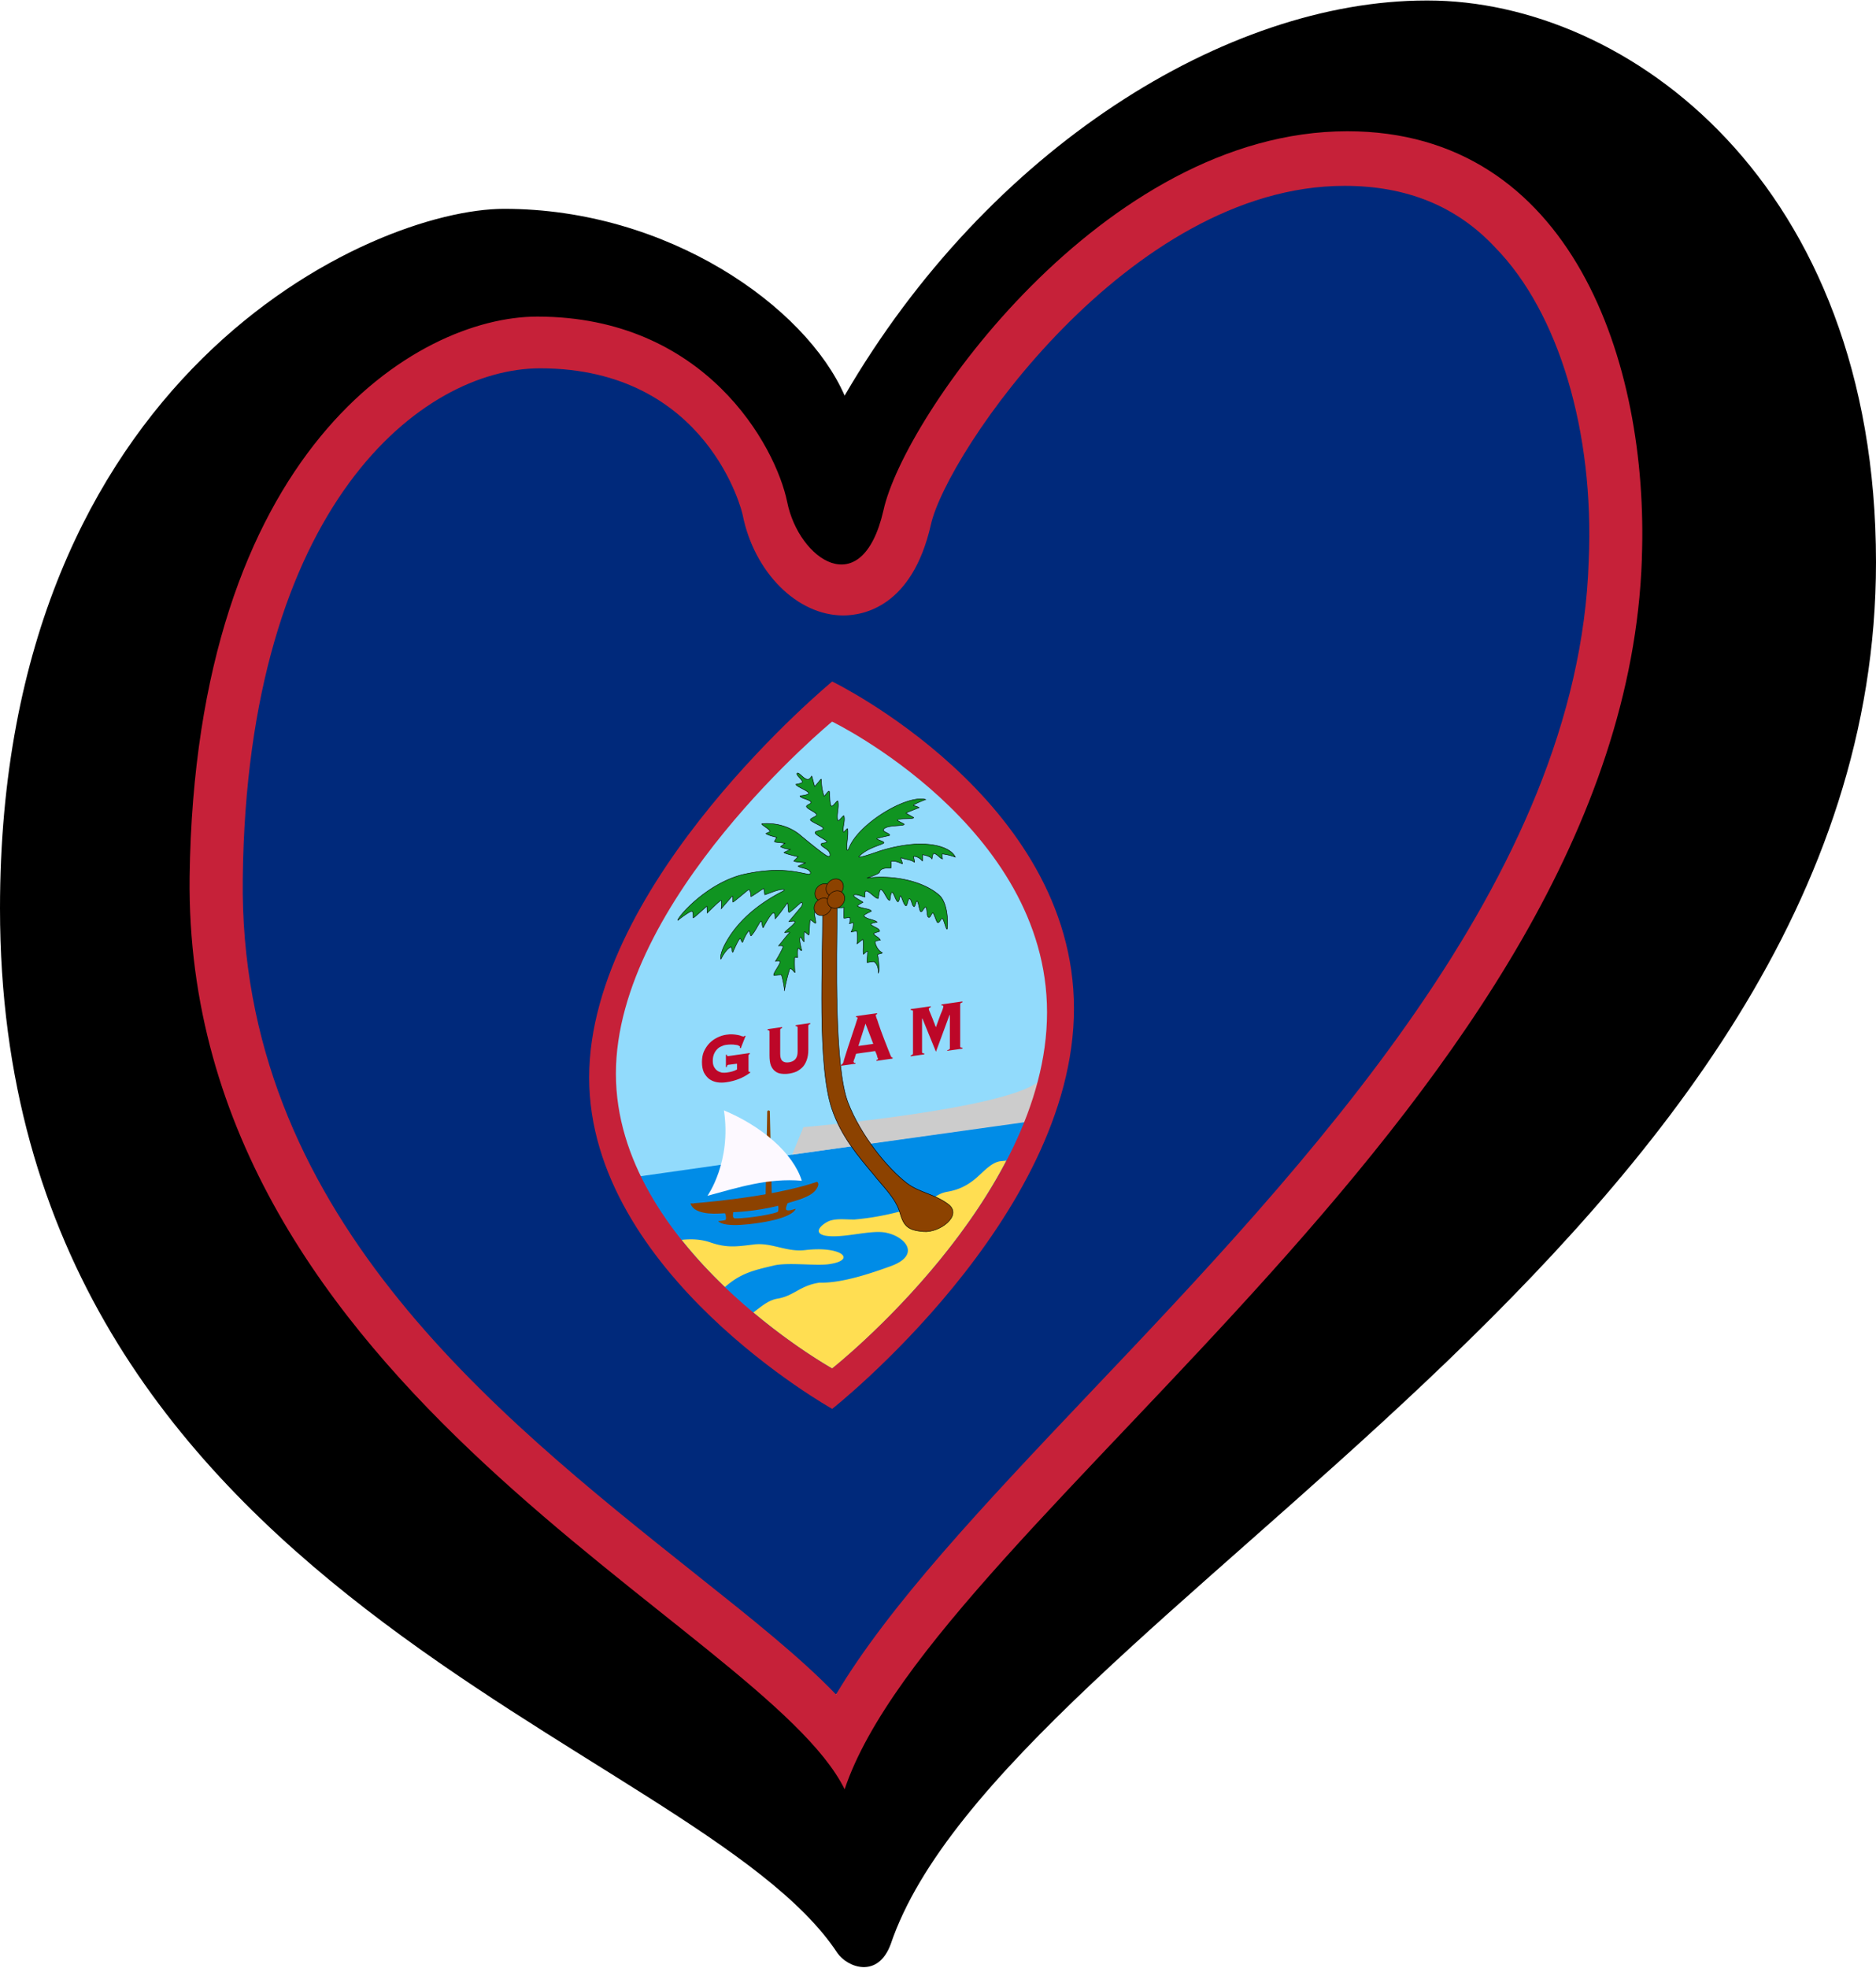 <?xml version="1.0" encoding="utf-8"?>
<svg width="125.33" height="131.443" clip-rule="evenodd" fill-rule="evenodd" image-rendering="optimizeQuality" shape-rendering="geometricPrecision" text-rendering="geometricPrecision" viewBox="0 0 1.306 1.369" version="1.1" id="svg1041" xmlns="http://www.w3.org/2000/svg">
  <path class="cls-6" d="M 0.582 1.179 C 1.924 -0.181 0.666 0.007 0.581 0.381 C -0.021 -0.308 0.013 1.341 0.582 1.179 Z" id="path7" style="fill:#00297b;fill-opacity:1;stroke-width:0.01"/>
  <path class="cls-3" d="M 0.586 1.269 C 1.797 0.046 0.918 -0.236 0.591 0.346 C 0.127 -0.189 -0.262 0.904 0.586 1.269 Z M 1.106 0.39 C 1.099 0.611 0.909 0.811 0.757 0.971 C 0.684 1.048 0.619 1.117 0.582 1.179 C 0.557 1.153 0.523 1.126 0.484 1.095 C 0.342 0.982 0.166 0.842 0.169 0.611 C 0.172 0.351 0.294 0.256 0.376 0.256 C 0.493 0.256 0.517 0.357 0.517 0.358 C 0.525 0.398 0.555 0.428 0.587 0.428 C 0.601 0.428 0.635 0.422 0.648 0.365 C 0.659 0.315 0.786 0.129 0.936 0.129 C 0.979 0.129 1.014 0.143 1.041 0.172 C 1.085 0.217 1.11 0.3 1.106 0.39 Z" id="path258" style="fill:#c62139;fill-opacity:1;stroke-width:0.01"/>
  <path d="M 0.993,0 C 0.854,0 0.688,0.103 0.588,0.275 0.561,0.213 0.465,0.145 0.351,0.145 0.259,0.145 0,0.26 0,0.632 0,1.112 0.485,1.21 0.583,1.359 c 0.007,0.01 0.028,0.018 0.037,-0.006 C 0.698,1.122 1.306,0.861 1.306,0.391 1.306,0.127 1.133,0 0.994,0 Z M 1.143,0.389 C 1.13,0.761 0.651,1.057 0.588,1.245 0.532,1.131 0.128,0.967 0.132,0.61 0.136,0.313 0.29,0.22 0.374,0.22 c 0.117,0 0.166,0.09 0.174,0.129 0.008,0.04 0.052,0.071 0.067,0.006 0.014,-0.065 0.153,-0.264 0.323,-0.264 0.156,0 0.21,0.161 0.205,0.297 z" id="path259" style="stroke-width:0.01"/>
  <g id="g13129-1" transform="matrix(0.225,-0.032,0,0.225,-0.286,0.386)">
    <path d="m 3.846,1 c 0,0 -0.711,0.518 -0.711,1.056 0,0.538 0.711,1.07 0.711,1.07 0,0 0.706,-0.493 0.706,-1.07 0,-0.577 -0.706,-1.056 -0.706,-1.056 z" fill="#92dbfc" id="path1003-9" style="stroke-width:0.094"/>
    <path d="m 3.214,2.384 c 0.185,0.407 0.632,0.741 0.632,0.741 0,0 0.455,-0.318 0.635,-0.741" fill="#008ce7" id="path1005-4" style="stroke-width:0.094"/>
    <path d="M 4.483,2.267 C 4.374,2.338 3.757,2.304 3.757,2.304 l -0.035,0.08 0.734,0.002 c 0.003,-0.011 0.01,-0.024 0.013,-0.035 z" fill="#9c8431" style="fill:#cccccc;stroke-width:0.094" id="path1007-6"/>
    <path d="m 3.38,2.599 c 0.031,9.375e-4 0.062,0.007 0.09,0.021 0.05,0.024 0.079,0.024 0.133,0.025 0.056,7.5e-4 0.101,0.039 0.161,0.04 0.112,0.003 0.159,0.054 0.072,0.054 -0.041,0 -0.13,-0.025 -0.172,-0.02 C 3.599,2.725 3.562,2.729 3.514,2.764 A 1.826,1.826 0 0 1 3.38,2.599 Z m 0.222,0.256 c 0.028,-0.017 0.047,-0.031 0.074,-0.032 0.052,-0.001 0.07,-0.031 0.131,-0.031 0.069,0.012 0.162,-0.007 0.217,-0.019 0.097,-0.02 0.051,-0.083 -0.008,-0.105 -0.047,-0.019 -0.136,-9.375e-4 -0.192,-0.019 -0.042,-0.015 -0.007,-0.039 0.015,-0.044 0.023,-0.004 0.047,0.003 0.075,0.007 a 0.788,0.788 0 0 0 0.158,-0.007 c 0.091,-0.013 0.088,-0.037 0.132,-0.038 0.032,-0.001 0.057,-0.01 0.079,-0.024 0.026,-0.016 0.053,-0.048 0.084,-0.047 l 0.018,7.5e-4 C 4.192,2.839 3.846,3.063 3.846,3.063 c 0,0 -0.112,-0.078 -0.244,-0.208 z" fill="#ffde52" id="path1009-4" style="stroke-width:0.094"/>
    <path d="m 3.645,2.239 c 0.003,-0.004 0.005,-0.002 0.008,0 l 0.006,0.261 h -0.019 z" style="fill:#8c4200;stroke-width:0.094" id="path1011-5"/>
    <path d="m 3.417,2.491 c 0,0 0.237,0.017 0.382,-0.012 0,0 0.012,0.007 -0.005,0.026 -0.018,0.019 -0.062,0.023 -0.086,0.027 0,0 -0.006,0.012 -0.005,0.018 5.625e-4,0.006 0.015,0.006 0.023,0.004 l 0.007,-0.001 c 0,0 -0.003,0.023 -0.093,0.027 -0.029,0.001 -0.126,0.003 -0.147,-0.023 0,0 0.018,0.001 0.022,0 0.005,-0.001 0.001,-0.018 -4.687e-4,-0.021 -0.002,-0.002 -0.063,0 -0.095,-0.027 -0.008,-0.008 -0.012,-0.016 -0.012,-0.019 0,-2.812e-4 0.01,0.002 0.01,0.002 z m 0.123,0.045 c 0,0 0.065,0.008 0.139,0 0,0 0.002,0.013 -0.001,0.018 -0.003,0.005 -0.089,0.009 -0.133,0.002 -0.007,-0.002 -0.007,-0.01 -0.005,-0.02 z" fill="#8c4200" id="path1013-7" style="stroke-width:0.094"/>
    <path d="m 3.46,2.474 c 0,0 0.075,-0.094 0.051,-0.257 0.116,0.065 0.214,0.162 0.241,0.252 -0.105,-0.024 -0.198,-0.007 -0.292,0.005 z" fill="#fdf9ff" id="path1015-3" style="stroke-width:0.094"/>
    <path d="m 3.846,0.938 c 0,0 -0.752,0.513 -0.752,1.118 0,0.605 0.752,1.132 0.752,1.132 0,0 0.748,-0.484 0.748,-1.132 C 4.594,1.407 3.846,0.938 3.846,0.938 Z m -2.812e-4,0.124 c 0,0 -0.669,0.456 -0.669,0.994 0,0.538 0.669,1.007 0.669,1.007 0,0 0.665,-0.43 0.665,-1.007 0,-0.577 -0.665,-0.994 -0.665,-0.994 z" fill="#c62139" id="path1017-1" style="stroke-width:0.094"/>
    <g id="g1031-7" transform="scale(0.094)">
      <path d="m 43.146,27.788 c 0.128,0.452 0.263,0.606 0.782,0.722 0.512,0.116 1.294,-0.34 0.81,-0.782 -0.462,-0.412 -0.948,-0.517 -1.362,-0.888 -0.641,-0.582 -1.521,-1.786 -1.939,-2.924 -0.457,-1.245 -0.378,-4.748 -0.357,-6.523 0,-0.02 0.055,-0.033 0.062,-0.041 0.03,-0.04 0.058,0.012 0.011,-0.248 -0.012,-0.067 -0.07,-0.136 -0.07,-0.203 0.001,-0.12 -0.453,0.131 -0.572,0.346 -0.028,0.049 0.087,0.189 0.087,0.216 0.015,1.703 -0.185,5.065 0.309,6.587 0.305,0.942 0.863,1.67 1.367,2.343 0.303,0.431 0.74,0.897 0.872,1.395 z" fill="#8c4200" style="stroke:#000000;stroke-width:0.016" id="path1019-2"/>
      <path d="m 36.311,16.89 c 0.033,0.04 0.028,0.216 0.028,0.216 0.026,0.014 0.454,-0.334 0.454,-0.318 0,0.073 0.01,0.224 0.01,0.224 0,0 0.443,-0.385 0.461,-0.345 0.02,0.046 -0.002,0.27 -0.002,0.27 l 0.349,-0.352 c 0.039,-0.038 0.033,0.049 0.036,0.188 0.001,0.025 0.483,-0.325 0.512,-0.331 0.063,-0.013 0.082,0.182 0.079,0.23 -0.003,0.036 0.445,-0.233 0.425,-0.198 l 0.033,0.207 c 0.125,-0.015 0.422,-0.117 0.6,-0.09 0.058,0.008 0.055,0.034 0.004,0.054 -0.861,0.319 -1.524,0.8 -1.91,1.47 -0.131,0.229 -0.171,0.428 -0.136,0.478 0,0 0.154,-0.305 0.329,-0.353 0.023,-0.006 0.039,0.196 0.063,0.184 0,0 0.132,-0.305 0.227,-0.418 0.026,-0.03 0.068,0.16 0.096,0.132 0,0 0.068,-0.204 0.203,-0.347 0.019,-0.02 0.054,0.194 0.075,0.176 0.14,-0.118 0.27,-0.413 0.322,-0.435 0.037,-0.026 0.043,0.245 0.078,0.222 0,0 0.199,-0.366 0.317,-0.432 0.077,-0.043 0.074,0.2 0.074,0.2 0.151,-0.137 0.318,-0.364 0.397,-0.462 0.037,-0.046 0.017,0.298 0.055,0.312 0.05,0.017 0.377,-0.264 0.413,-0.27 0.025,-0.003 0.053,0.08 -0.01,0.148 l -0.404,0.426 c 0.078,0.014 0.108,-0.006 0.163,0.007 0.166,0.04 -0.31,0.29 -0.301,0.336 0,0 0.229,-0.004 0.152,0.037 -0.055,0.03 -0.358,0.386 -0.358,0.373 0,-0.006 0.152,0.003 0.151,0.043 -10e-4,0.074 -0.251,0.455 -0.254,0.453 -0.013,-0.012 0.135,-0.016 0.155,0.021 0.037,0.07 -0.257,0.378 -0.2,0.43 0.008,0.008 0.168,0.003 0.239,0.017 0.034,0.007 0.13,0.56 0.106,0.538 a 4.833,4.833 0 0 1 0.169,-0.675 c 0.04,-0.094 0.169,0.143 0.179,0.122 -0.005,0 -0.026,-0.337 -0.008,-0.491 0.005,-0.043 0.098,0.045 0.096,0.004 -0.003,-0.093 -0.011,-0.193 0.01,-0.284 0.015,-0.068 0.094,0.124 0.125,0.072 0,0 -0.096,-0.334 -0.056,-0.428 0.026,-0.062 0.09,0.15 0.132,0.158 0,0 -0.024,-0.26 0.02,-0.326 l 0.133,0.13 c 0.029,-0.042 0.023,-0.447 0.05,-0.484 0.022,-0.032 0.16,0.151 0.18,0.123 0.019,-0.027 -0.058,-0.327 -0.04,-0.35 0.024,-0.035 0.175,0.083 0.178,0.08 0.061,-0.056 0.06,-0.198 0.085,-0.25 0.07,-0.142 0.468,-0.16 0.515,-0.06 0.023,0.05 0.007,0.113 -0.002,0.19 0.003,0.002 0.2,0.015 0.2,0.001 0,0 -0.023,0.168 -0.009,0.352 0.002,0.025 0.199,-0.006 0.202,0.019 0.017,0.173 -0.026,0.19 -0.026,0.19 0.002,0.012 0.133,-0.02 0.135,-0.006 a 0.448,0.448 0 0 1 -0.074,0.287 c -0.01,0.014 0.187,-0.014 0.19,0.003 0.024,0.13 0.028,0.234 0.004,0.418 -0.002,0.014 0.192,-0.13 0.195,-0.115 0.03,0.154 -0.005,0.321 0.013,0.482 0.004,0.037 0.128,-0.111 0.14,-0.068 0.01,0.042 -0.028,0.348 -0.01,0.366 0,0 0.209,-0.01 0.227,0.006 0.165,0.142 0.134,0.39 0.134,0.39 0.045,-0.031 0.028,-0.33 -0.018,-0.602 -0.005,-0.029 0.16,-0.018 0.155,-0.045 0,0 -0.18,-0.1 -0.24,-0.377 -0.013,-0.059 0.174,-0.047 0.174,-0.047 -0.052,-0.109 -0.143,-0.13 -0.22,-0.235 -0.025,-0.034 0.194,-0.05 0.194,-0.06 0,-0.104 -0.185,-0.154 -0.281,-0.263 -0.041,-0.046 0.2,-0.049 0.2,-0.049 -0.07,-0.09 -0.304,-0.13 -0.423,-0.248 -0.064,-0.065 0.237,-0.129 0.233,-0.14 -0.033,-0.095 -0.316,-0.125 -0.454,-0.233 -0.028,-0.022 0.18,-0.097 0.18,-0.097 -0.021,-0.04 -0.474,-0.313 -0.244,-0.288 0.098,0.01 0.295,0.137 0.31,0.118 0,0 -0.008,-0.16 0.012,-0.178 0.076,-0.072 0.337,0.305 0.425,0.29 0,0 0.033,-0.27 0.073,-0.278 0.096,-0.016 0.212,0.394 0.306,0.394 0.013,0 0.02,-0.237 0.068,-0.25 0.055,-0.015 0.117,0.266 0.186,0.328 0.064,0.057 0.065,-0.22 0.103,-0.167 0.064,0.085 0.08,0.262 0.167,0.34 0.057,0.05 0.067,-0.244 0.13,-0.205 0.074,0.046 0.057,0.198 0.139,0.273 0.04,0.036 0.066,-0.194 0.11,-0.16 0.04,0.03 0.067,0.31 0.11,0.355 0.054,0.057 0.117,-0.148 0.173,-0.116 0.04,0.024 0.031,0.267 0.069,0.32 0.077,0.108 0.117,-0.131 0.168,-0.094 0.036,0.025 0.113,0.304 0.145,0.326 0.071,0.05 0.11,-0.127 0.165,-0.102 0.04,0.018 0.119,0.378 0.152,0.369 0.02,-0.006 0.074,-0.821 -0.269,-1.165 -0.557,-0.56 -1.556,-0.883 -2.371,-0.891 0,0 0.41,-0.075 0.42,-0.137 0.022,-0.124 0.225,-0.11 0.367,-0.08 0.025,0.004 0.012,-0.22 0.015,-0.22 0.127,-0.004 0.24,0.065 0.362,0.132 0.037,0.022 -0.077,-0.224 -0.037,-0.203 0.156,0.083 0.33,0.107 0.434,0.207 0.028,0.026 -0.031,-0.189 -0.031,-0.189 0.077,-0.017 0.23,0.085 0.291,0.182 0.03,0.047 -0.002,-0.251 0.021,-0.198 0,0 0.272,0.084 0.3,0.188 0,0 0.023,-0.189 0.06,-0.179 0.108,0.026 0.204,0.194 0.289,0.219 0,0 -0.036,-0.169 -0.008,-0.163 0.204,0.048 0.426,0.163 0.426,0.163 -0.115,-0.264 -0.552,-0.54 -1.32,-0.614 a 4.743,4.743 0 0 0 -1.198,0.068 c -0.397,0.084 -0.71,0.132 -0.646,0.075 0.262,-0.236 0.687,-0.265 0.804,-0.32 0.083,-0.039 -0.282,-0.168 -0.21,-0.186 0.073,-0.016 0.399,-0.04 0.399,-0.04 0.07,-0.051 -0.237,-0.15 -0.191,-0.224 0.092,-0.147 0.636,-0.013 0.683,-0.07 0.015,-0.018 -0.234,-0.153 -0.224,-0.173 0.04,-0.074 0.524,0.056 0.536,-0.01 0,0 -0.147,-0.1 -0.252,-0.182 -0.012,-0.01 0.433,-0.12 0.433,-0.12 a 0.733,0.733 0 0 0 -0.178,-0.088 c -0.094,-0.033 0.39,-0.148 0.39,-0.148 -0.613,-0.257 -2.205,0.473 -2.521,1.231 -0.082,0.181 -0.085,-0.016 -0.067,-0.169 0.016,-0.165 0.039,-0.31 0.02,-0.46 -0.007,-0.045 -0.13,0.119 -0.14,0.075 -0.031,-0.16 0.063,-0.337 0.02,-0.516 -0.014,-0.06 -0.179,0.177 -0.2,0.117 -0.061,-0.165 0.044,-0.397 0.002,-0.625 -0.017,-0.089 -0.173,0.19 -0.225,0.111 -0.061,-0.092 -0.035,-0.434 -0.064,-0.486 -0.023,-0.042 -0.162,0.164 -0.174,0.125 -0.188,-0.627 0.062,-0.705 -0.3,-0.352 -0.012,0.013 -0.092,-0.37 -0.106,-0.358 -0.148,0.29 -0.39,-0.206 -0.474,-0.16 -0.062,0.035 0.17,0.228 0.172,0.314 0.001,0.042 -0.213,0.045 -0.213,0.045 0.005,0.071 0.407,0.272 0.42,0.35 0.01,0.065 -0.284,0.05 -0.284,0.05 0.009,0.087 0.344,0.17 0.362,0.264 0.01,0.05 -0.157,0.062 -0.151,0.115 0.009,0.08 0.324,0.238 0.334,0.32 0.007,0.056 -0.201,0.08 -0.206,0.132 -0.006,0.064 0.418,0.279 0.419,0.34 0,0.084 -0.17,0.04 -0.246,0.083 -0.109,0.06 0.347,0.304 0.367,0.374 0.015,0.06 -0.183,0.007 -0.19,0.062 -0.008,0.073 0.224,0.183 0.277,0.308 0.053,0.123 -10e-4,0.155 -0.077,0.106 -0.153,-0.099 -0.769,-0.698 -0.933,-0.858 a 1.982,1.982 0 0 0 -1.21,-0.507 c -0.05,0.014 0.262,0.216 0.264,0.289 0,0.019 -0.14,0.047 -0.134,0.052 0.086,0.08 0.355,0.173 0.355,0.173 l -0.077,0.127 c 0.018,0.037 0.145,0.047 0.348,0.109 0,0 -0.152,0.086 -0.14,0.094 0.107,0.08 0.316,0.137 0.316,0.137 l -0.206,0.064 c -0.012,0.036 0.464,0.21 0.464,0.21 0,0 -0.149,0.118 -0.142,0.124 0.036,0.033 0.385,0.107 0.385,0.107 0.006,0.005 -0.246,0.077 -0.245,0.079 0.092,0.084 0.345,0.111 0.404,0.25 0,0 0.034,0.079 -0.066,0.064 -0.393,-0.131 -1.002,-0.401 -2.183,-0.295 -1.208,0.144 -2.128,1.105 -2.112,1.2 0,0 0.432,-0.283 0.477,-0.225 z" fill="#109421" style="stroke:#000000;stroke-width:0.016" id="path1021-6"/>
      <circle cx="40.631" cy="16.881" r="0.286" style="fill:#8c4200;stroke:#000000;stroke-width:0.016;stroke-linecap:round;stroke-linejoin:round;stroke-miterlimit:33;paint-order:markers fill stroke" id="circle1023-2"/>
      <circle cx="40.605" cy="17.35" r="0.286" style="fill:#8c4200;stroke:#000000;stroke-width:0.016;stroke-linecap:round;stroke-linejoin:round;stroke-miterlimit:33;paint-order:markers fill stroke" id="circle1025-7"/>
      <circle cx="40.998" cy="16.774" r="0.286" style="fill:#8c4200;stroke:#000000;stroke-width:0.016;stroke-linecap:round;stroke-linejoin:round;stroke-miterlimit:33;paint-order:markers fill stroke" id="circle1027-0"/>
      <circle cx="41.041" cy="17.172" r="0.286" style="fill:#8c4200;stroke:#000000;stroke-width:0.016;stroke-linecap:round;stroke-linejoin:round;stroke-miterlimit:33;paint-order:markers fill stroke" id="circle1029-3"/>
    </g>
    <path d="m 3.524,2.078 q -0.002,0 -0.003,0.002 -6.563e-4,0.001 -9.375e-4,0.004 h -0.003 v -0.038 h 0.003 q 4.687e-4,0.005 0.003,0.005 h 0.068 v 0.003 q -0.004,2.812e-4 -0.004,0.005 v 0.046 q 0,0.002 4.688e-4,0.003 4.687e-4,0.001 0.002,0.001 H 3.592 v 0.003 Q 3.561,2.131 3.518,2.131 q -0.015,0 -0.028,-0.004 -0.013,-0.004 -0.024,-0.013 -0.01,-0.009 -0.017,-0.023 -0.006,-0.014 -0.006,-0.033 0,-0.019 0.006,-0.032 0.007,-0.014 0.017,-0.023 0.01,-0.009 0.024,-0.014 0.014,-0.005 0.028,-0.005 0.006,0 0.01,2.813e-4 0.004,2.812e-4 0.008,0.001 0.004,8.437e-4 0.009,0.002 0.004,0.001 0.01,0.003 0.006,0.002 0.011,0.005 0.005,0.002 0.006,0.002 0.002,0 0.003,-0.002 l 0.003,0.001 -0.015,0.036 -0.003,-0.002 q 4.688e-4,-0.002 4.688e-4,-0.003 0,-0.002 -0.004,-0.004 -0.004,-0.003 -0.01,-0.004 -0.006,-0.002 -0.014,-0.003 -0.007,-0.001 -0.015,-0.001 -0.008,0 -0.016,0.003 -0.007,0.002 -0.013,0.008 -0.006,0.006 -0.009,0.014 -0.003,0.008 -0.003,0.019 0,0.011 0.004,0.019 0.004,0.008 0.01,0.013 0.006,0.005 0.014,0.008 0.008,0.002 0.015,0.002 0.01,0 0.017,-0.001 0.008,-0.001 0.015,-0.004 v -0.018 z" style="fill:#bd0728;stroke-width:0.002;stroke-linecap:round;stroke-linejoin:round;stroke-miterlimit:33;paint-order:markers fill stroke" id="path1033-7"/>
    <path d="m 3.739,1.993 q 0,-0.002 -0.001,-0.003 -8.438e-4,-0.001 -0.005,-0.002 v -0.003 h 0.045 v 0.003 q -0.004,5.625e-4 -0.005,0.002 -9.375e-4,0.001 -9.375e-4,0.003 v 0.074 q 0,0.018 -0.005,0.031 -0.005,0.013 -0.013,0.02 -0.008,0.007 -0.019,0.011 -0.011,0.003 -0.023,0.003 -0.012,0 -0.023,-0.003 Q 3.677,2.126 3.669,2.118 3.661,2.111 3.656,2.098 3.652,2.086 3.652,2.067 v -0.074 q 0,-0.002 -0.001,-0.003 -9.375e-4,-0.001 -0.005,-0.002 v -0.003 h 0.045 v 0.003 q -0.004,5.625e-4 -0.005,0.002 -9.375e-4,0.001 -9.375e-4,0.003 v 0.074 q 0,0.016 0.007,0.023 0.007,0.007 0.02,0.007 0.013,0 0.02,-0.007 0.007,-0.007 0.007,-0.023 z" style="fill:#bd0728;stroke-width:0.002;stroke-linecap:round;stroke-linejoin:round;stroke-miterlimit:33;paint-order:markers fill stroke" id="path1035-9"/>
    <path d="m 3.913,2.125 q 0,0.001 7.5e-4,0.002 9.375e-4,5.625e-4 0.004,5.625e-4 v 0.003 h -0.044 v -0.003 q 0.003,-5.625e-4 0.004,-0.002 0.001,-0.001 0.003,-0.005 l 0.002,-0.008 q 0.002,-0.006 0.005,-0.015 l 0.007,-0.021 0.008,-0.023 0.008,-0.023 0.007,-0.02 q 0.003,-0.009 0.005,-0.015 l 0.002,-0.006 q 0,-0.001 -0.002,-0.002 -0.002,-5.625e-4 -0.003,-8.438e-4 v -0.003 h 0.065 v 0.003 q -0.002,2.813e-4 -0.003,8.438e-4 -0.001,5.625e-4 -0.001,0.003 0,5.625e-4 0.002,0.007 0.003,0.007 0.006,0.018 l 0.008,0.024 0.01,0.028 0.01,0.027 0.009,0.024 q 0.002,0.005 0.003,0.007 0.002,0.002 0.004,0.002 V 2.131 H 3.983 V 2.128 q 0.005,-2.813e-4 0.005,-0.003 L 3.986,2.121 3.984,2.113 3.981,2.105 Q 3.979,2.101 3.979,2.1 h -0.059 q -0.003,0.007 -0.004,0.012 l -0.003,0.007 -0.001,0.004 -2.812e-4,0.002 z m 0.06,-0.048 -0.024,-0.066 -0.022,0.066 z" style="fill:#bd0728;stroke-width:0.002;stroke-linecap:round;stroke-linejoin:round;stroke-miterlimit:33;paint-order:markers fill stroke" id="path1037-0"/>
    <path d="m 4.203,2.129 q 0.004,-5.625e-4 0.006,-0.002 0.001,-0.001 0.001,-0.003 V 2.022 L 4.209,2.021 4.167,2.129 4.125,2.02 H 4.124 v 0.104 q 0,0.002 9.375e-4,0.003 0.001,0.001 0.006,0.002 v 0.003 h -0.042 V 2.129 q 0.005,-5.625e-4 0.006,-0.002 0.001,-0.001 0.001,-0.003 V 1.994 q 0,-0.002 -0.001,-0.003 -9.375e-4,-0.001 -0.006,-0.002 v -0.003 h 0.062 v 0.003 q -0.006,2.813e-4 -0.006,0.005 l 0.001,0.004 0.004,0.01 0.005,0.013 q 0.003,0.007 0.005,0.014 0.003,0.006 0.004,0.011 0.002,0.005 0.003,0.007 0.004,-0.011 0.008,-0.021 0.004,-0.01 0.007,-0.018 0.004,-0.008 0.006,-0.014 0.002,-0.006 0.002,-0.007 0,-0.005 -0.006,-0.005 v -0.003 h 0.065 v 0.003 q -0.005,5.625e-4 -0.006,0.002 -9.375e-4,0.001 -9.375e-4,0.003 v 0.13 q 0,0.002 9.375e-4,0.003 0.001,0.001 0.006,0.002 v 0.003 h -0.048 z" style="fill:#bd0728;stroke-width:0.002;stroke-linecap:round;stroke-linejoin:round;stroke-miterlimit:33;paint-order:markers fill stroke" id="path1039-1"/>
  </g>
</svg>
